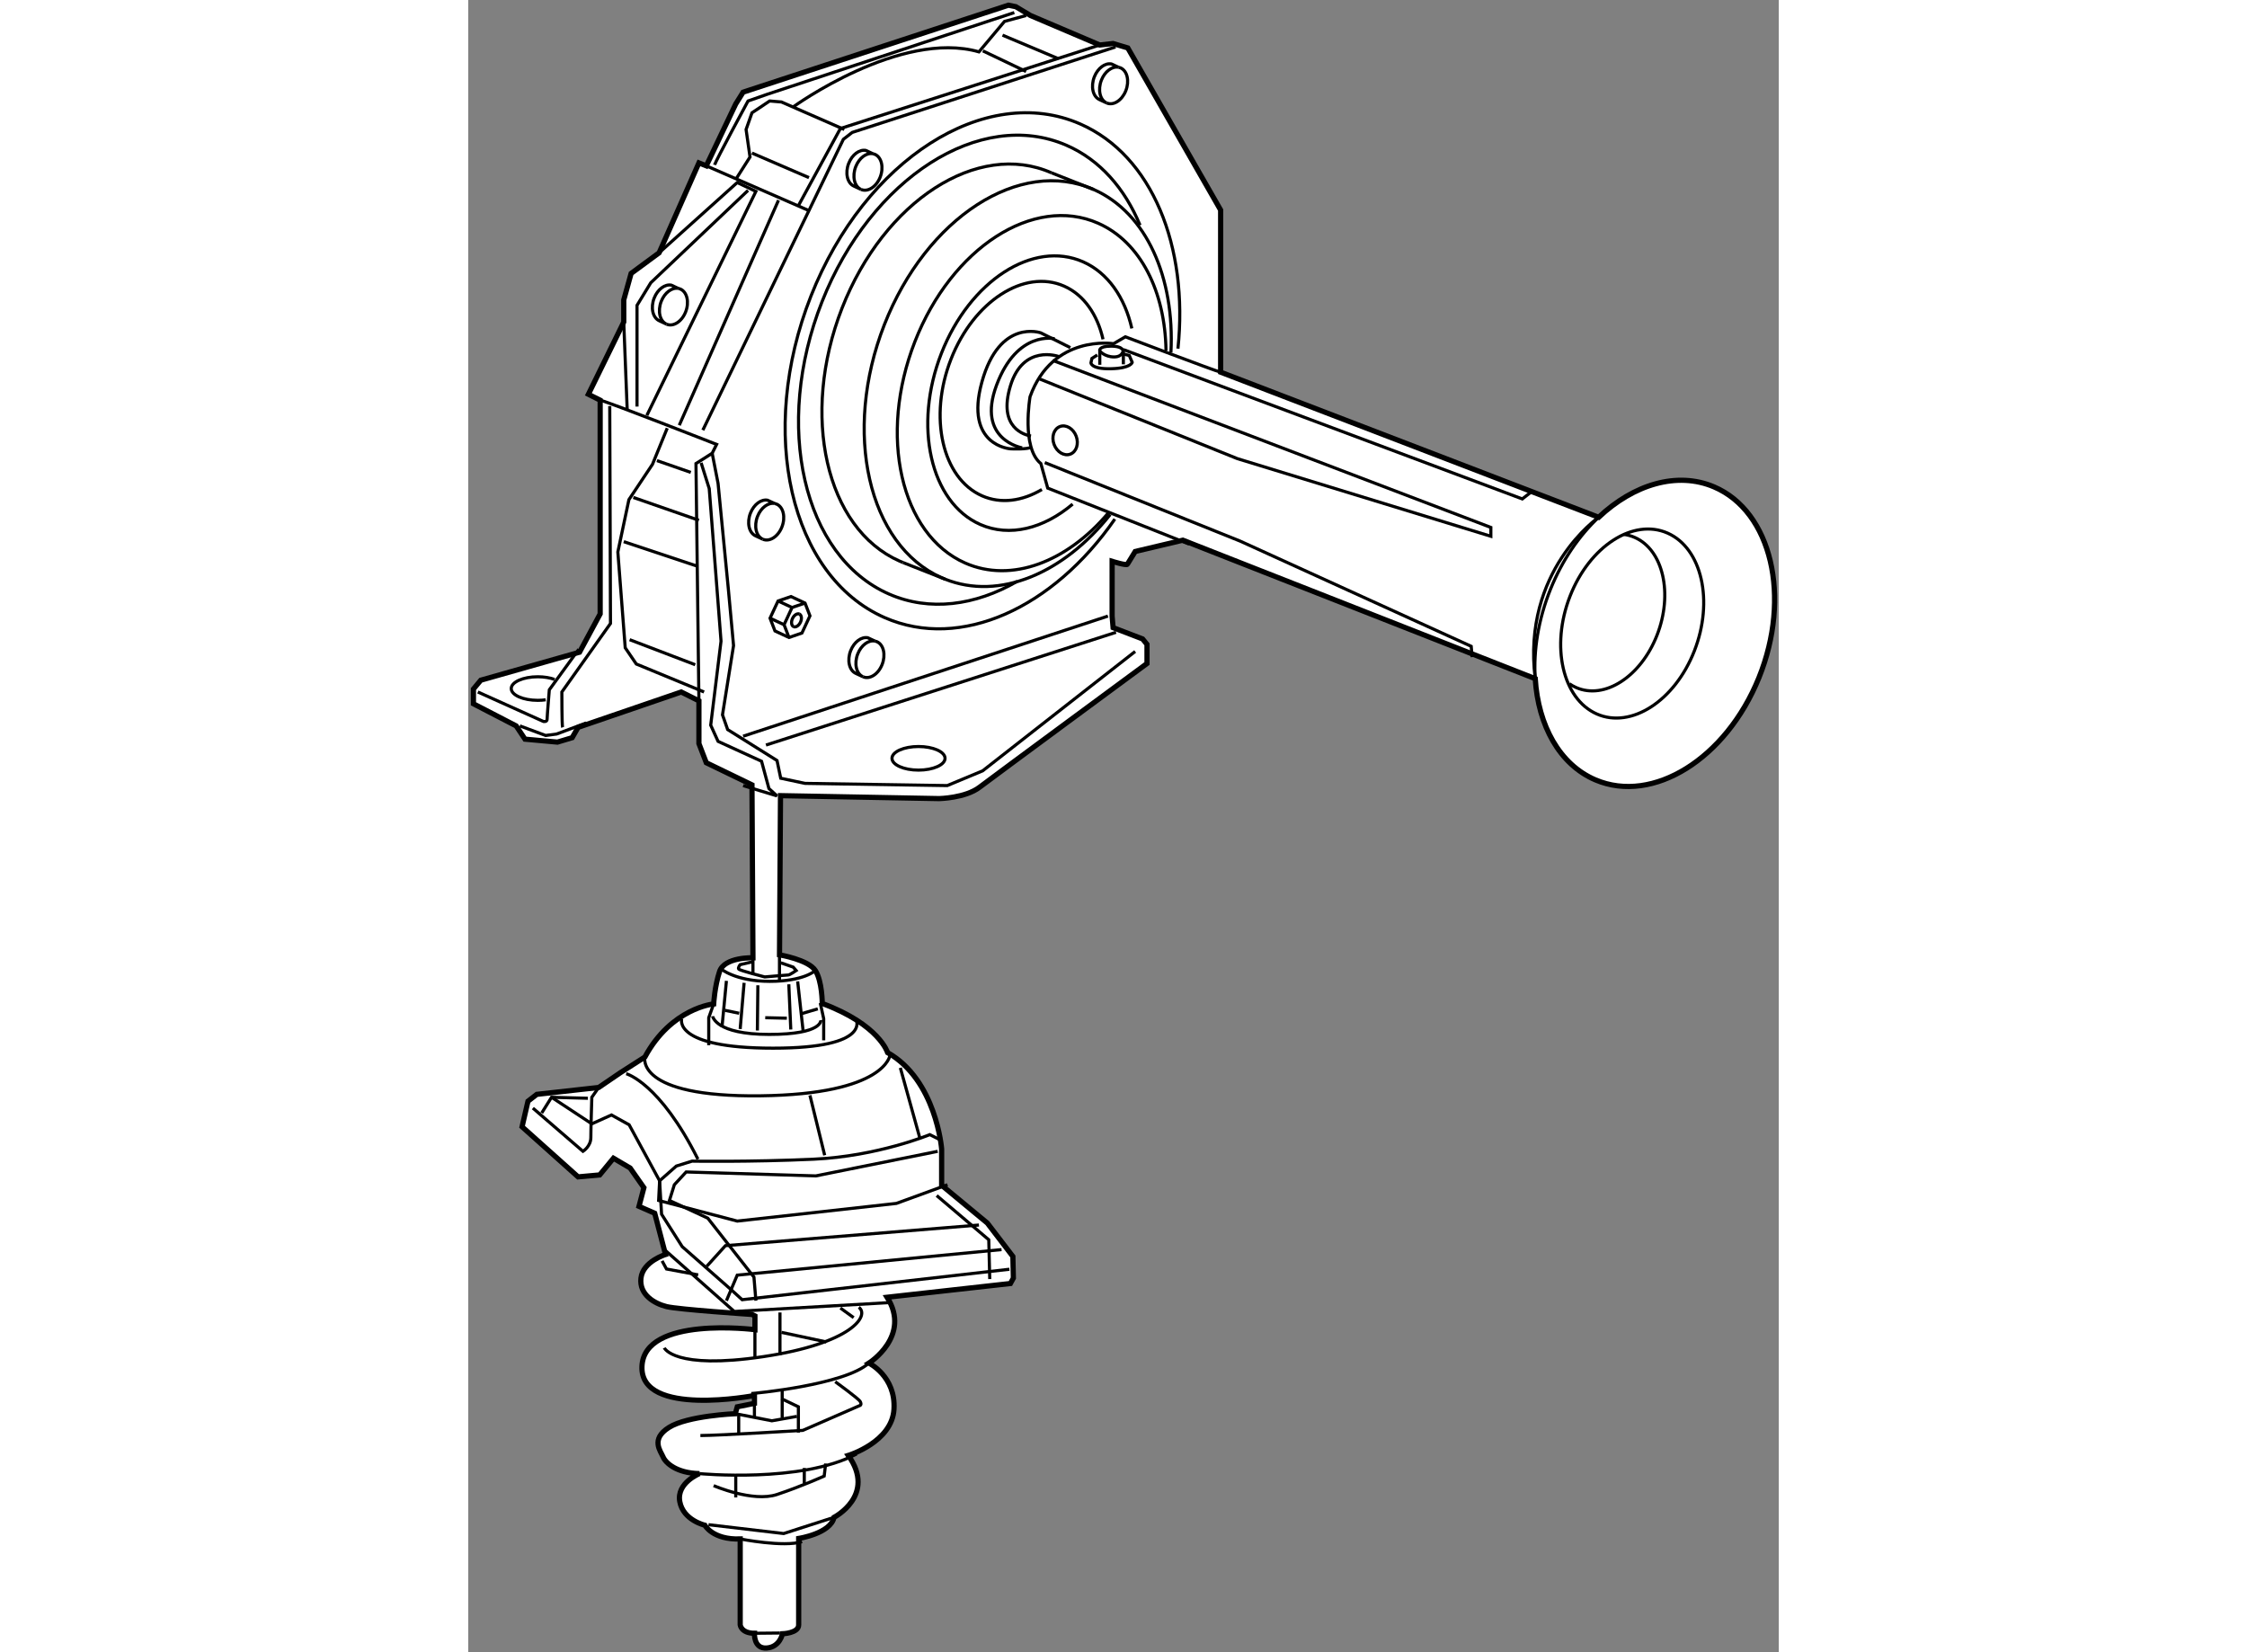 <?xml version="1.0" encoding="utf-8"?>
<!-- Generator: Adobe Illustrator 15.1.0, SVG Export Plug-In . SVG Version: 6.00 Build 0)  -->
<!DOCTYPE svg PUBLIC "-//W3C//DTD SVG 1.1//EN" "http://www.w3.org/Graphics/SVG/1.1/DTD/svg11.dtd">
<svg version="1.1" xmlns="http://www.w3.org/2000/svg" xmlns:xlink="http://www.w3.org/1999/xlink" x="0px" y="0px" width="244.8px"
	 height="180px" viewBox="46.94 11.213 125.977 158.821" enable-background="new 0 0 244.8 180" xml:space="preserve">
	
<rect x="46.94" y="11.213" width="125.977" height="158.821" fill="#808080" stroke="none"/>
	
<g><path fill="#FFFFFF" stroke="#000000" stroke-width="0.5" d="M149.507,76.452c0.287,4.503,2.336,8.256,5.786,9.728
				c5.529,2.358,12.564-2.034,15.713-9.812c3.148-7.777,1.219-15.993-4.311-18.352c-3.552-1.515-7.726-0.244-11.091,2.921
				l-36.338-13.949V31.405l-8.925-15.584l-1.417-0.425l-1.275,0.142l-6.659-2.833l-1.417-0.85l-0.708-0.142l-25.501,8.359
				l-0.708,1.133l-2.833,5.95l-0.708-0.283l-3.825,8.642l-2.692,1.983l-0.708,2.55v2.125l-3.4,6.942l1.133,0.567v20.542l-1.983,3.684
				l-9.492,2.692l-0.708,0.85v1.417l4.108,2.125l0.85,1.275l3.117,0.283l1.417-0.425l0.567-0.992l9.917-3.4l1.7,0.85v4.108
				l0.708,1.842l4.392,2.125l0.094,16.623c0,0-2.739-0.095-3.211,1.322c-0.472,1.417-0.566,3.116-0.566,3.116
				s-4.061,0.378-6.611,5.101l-2.361,1.511l-2.078,1.417l-5.95,0.661l-0.85,0.661l-0.567,2.456l5.384,4.816l2.078-0.188l1.322-1.605
				l1.605,0.944l1.322,1.889l-0.472,1.795l1.511,0.661l1.039,3.967c0,0-2.172,0.661-2.361,2.267s1.322,2.456,2.456,2.739
				s8.217,0.755,8.217,0.755l0.283,0.142v1.322c0,0-10.673-1.369-10.861,3.542c-0.189,4.911,10.814,2.786,10.814,2.786v0.756
				l-1.653,0.331l-0.189,0.661c0,0-4.581,0.188-6.375,1.322c-1.794,1.133-0.803,2.267-0.567,2.833
				c0.236,0.566,1.275,1.559,3.495,1.605c0,0-2.219,0.897-1.889,2.692c0.331,1.794,2.408,2.267,2.408,2.267s0.756,1.416,3.4,1.322
				v8.264c0,0,0.095,0.803,1.37,0.803c0,0-0.094,1.512,1.181,1.417s1.511-1.369,1.511-1.369s1.559-0.048,1.559-0.851s0-8.312,0-8.312
				s3.069-0.472,3.4-2.03c0,0,4.108-2.125,1.37-5.95c0,0,4.203-1.275,4.392-4.439c0.189-3.164-2.408-4.438-2.408-4.438
				s4.108-2.598,1.747-6.328l11.854-1.322l0.283-0.52l-0.047-2.078l-2.456-3.211l-4.392-3.637v-3.494c0,0-0.52-6.611-5.195-9.256
				c0,0-0.803-2.692-6.281-4.723c0,0,0-2.125-0.661-3.164s-3.447-1.511-3.447-1.511l0.094-15.301l15.253,0.283
				c0,0,2.503-0.047,3.873-1.086c1.37-1.039,16.104-11.901,16.104-11.901v-1.841l-0.425-0.52l-2.833-1.086l-0.094-1.086V65.17
				c0,0,1.37,0.425,1.464,0.283s0.755-1.228,0.755-1.228l4.581-1.086L149.507,76.452z"></path><polygon fill="none" stroke="#000000" stroke-width="0.3" points="79.315,69.184 79.789,70.411 79.018,72.065 77.773,72.492 
				76.426,71.864 75.952,70.637 76.722,68.984 77.967,68.557 		"></polygon><path fill="none" stroke="#000000" stroke-width="0.3" d="M78.779,70.243c-0.213-0.099-0.512,0.091-0.668,0.424
				c-0.156,0.334-0.108,0.687,0.106,0.786"></path><path fill="none" stroke="#000000" stroke-width="0.3" d="M78.208,71.449c0.214,0.099,0.513-0.09,0.668-0.425
				c0.157-0.334,0.109-0.686-0.104-0.785"></path><polyline fill="none" stroke="#000000" stroke-width="0.3" points="77.773,72.492 77.3,71.265 78.069,69.61 79.315,69.184 		"></polyline><line fill="none" stroke="#000000" stroke-width="0.3" x1="76.722" y1="68.984" x2="78.069" y2="69.61"></line><line fill="none" stroke="#000000" stroke-width="0.3" x1="75.952" y1="70.637" x2="77.3" y2="71.265"></line><path fill="none" stroke="#000000" stroke-width="0.3" d="M149.507,76.452c-0.174-2.714,0.292-5.7,1.477-8.624
				c1.126-2.781,2.748-5.129,4.621-6.89"></path><path fill="none" stroke="#000000" stroke-width="0.3" d="M164.801,73.788c-1.879,4.801-6.076,7.512-9.376,6.057
				c-3.299-1.456-4.45-6.528-2.571-11.329s6.076-7.513,9.376-6.057C165.528,63.915,166.68,68.987,164.801,73.788z"></path><path fill="none" stroke="#000000" stroke-width="0.3" d="M105.041,59.671c-2.775,2.345-6.056,3.204-8.882,1.957
				c-4.792-2.115-6.464-9.481-3.735-16.453s8.826-10.911,13.617-8.796c2.396,1.058,4.012,3.428,4.688,6.405"></path><path fill="none" stroke="#000000" stroke-width="0.3" d="M109.096,61.111c-5.909,8.53-14.808,12.667-22.111,9.477
				c-9.102-3.975-12.278-17.822-7.095-30.929c5.183-13.106,16.763-20.51,25.865-16.535c6.939,3.03,10.434,11.799,9.407,21.603"></path><path fill="none" stroke="#000000" stroke-width="0.3" d="M99.711,67.099c-4.044,2.333-8.427,2.917-12.313,1.221
				c-8.271-3.612-11.159-16.197-6.448-28.109c4.71-11.912,15.234-18.64,23.506-15.028c3.205,1.399,5.602,4.146,7.061,7.679"></path><path fill="none" stroke="#000000" stroke-width="0.3" d="M67.135,38.938c0.068,0.013,0.134,0.033,0.199,0.061
				c0.646,0.283,0.873,1.267,0.504,2.198c-0.368,0.932-1.191,1.458-1.838,1.175"></path><path fill="none" stroke="#000000" stroke-width="0.3" d="M67.135,38.938c-0.608-0.112-1.308,0.398-1.639,1.236
				c-0.369,0.932-0.143,1.916,0.504,2.198l-0.679-0.317c-0.647-0.282-0.873-1.267-0.504-2.198c0.332-0.838,1.031-1.348,1.64-1.236
				L67.135,38.938z"></path><path fill="none" stroke="#000000" stroke-width="0.3" d="M76.389,59.611c0.068,0.013,0.134,0.033,0.199,0.061
				c0.646,0.282,0.873,1.267,0.504,2.198c-0.368,0.932-1.191,1.458-1.838,1.175"></path><path fill="none" stroke="#000000" stroke-width="0.3" d="M76.389,59.611c-0.608-0.112-1.308,0.398-1.639,1.236
				c-0.369,0.931-0.143,1.916,0.504,2.198l-0.679-0.316c-0.647-0.283-0.873-1.267-0.504-2.198c0.332-0.838,1.031-1.348,1.64-1.236
				L76.389,59.611z"></path><path fill="none" stroke="#000000" stroke-width="0.3" d="M86.022,72.833c0.067,0.013,0.134,0.033,0.199,0.061
				c0.647,0.282,0.873,1.267,0.504,2.198c-0.368,0.932-1.191,1.458-1.838,1.175"></path><path fill="none" stroke="#000000" stroke-width="0.3" d="M86.022,72.833c-0.608-0.112-1.308,0.398-1.639,1.236
				c-0.369,0.931-0.143,1.916,0.504,2.198l-0.678-0.317c-0.647-0.282-0.873-1.267-0.504-2.198c0.332-0.838,1.031-1.348,1.64-1.236
				L86.022,72.833z"></path><path fill="none" stroke="#000000" stroke-width="0.3" d="M85.833,25.987c0.068,0.012,0.134,0.033,0.199,0.061
				c0.646,0.282,0.873,1.267,0.504,2.198c-0.368,0.931-1.191,1.458-1.838,1.175"></path><path fill="none" stroke="#000000" stroke-width="0.3" d="M85.833,25.987c-0.608-0.112-1.308,0.398-1.639,1.236
				c-0.369,0.931-0.143,1.916,0.504,2.198l-0.678-0.316c-0.647-0.283-0.873-1.267-0.504-2.198c0.332-0.838,1.031-1.348,1.64-1.236
				L85.833,25.987z"></path><path fill="none" stroke="#000000" stroke-width="0.3" d="M109.446,17.676c0.067,0.013,0.134,0.033,0.199,0.061
				c0.647,0.282,0.873,1.267,0.504,2.198c-0.369,0.932-1.191,1.458-1.838,1.175"></path><path fill="none" stroke="#000000" stroke-width="0.3" d="M109.446,17.676c-0.608-0.112-1.308,0.398-1.64,1.236
				c-0.368,0.932-0.143,1.916,0.504,2.198l-0.679-0.317c-0.646-0.283-0.873-1.267-0.504-2.198c0.332-0.838,1.031-1.348,1.639-1.236
				L109.446,17.676z"></path><path fill="none" stroke="#000000" stroke-width="0.3" d="M108.469,60.52c-3.958,4.693-9.297,6.784-13.761,4.814
				c-6.199-2.735-8.362-12.264-4.832-21.283c3.53-9.02,11.417-14.114,17.615-11.379c4.103,1.811,6.438,6.597,6.524,12.242"></path><path fill="none" stroke="#000000" stroke-width="0.3" d="M108.652,60.674c-4.467,5.644-10.649,8.295-15.861,6.217l-4.061-1.605"></path><path fill="none" stroke="#000000" stroke-width="0.3" d="M103.003,27.825l4.061,1.605c5.09,2.246,7.799,8.5,7.423,15.667"></path><path fill="none" stroke="#000000" stroke-width="0.3" d="M92.791,66.892c-0.111-0.044-0.223-0.091-0.333-0.14
				c-7.083-3.125-9.555-14.014-5.521-24.319c4.034-10.306,13.045-16.127,20.128-13.002"></path><path fill="none" stroke="#000000" stroke-width="0.3" d="M88.73,65.286c-0.112-0.045-0.223-0.091-0.333-0.14
				c-7.083-3.125-9.555-14.014-5.521-24.32c4.033-10.306,13.045-16.127,20.128-13.001"></path><path fill="none" stroke="#000000" stroke-width="0.3" d="M102.083,58.267c-1.887,1.12-3.939,1.408-5.755,0.606
				c-3.826-1.688-5.161-7.569-2.982-13.135c2.179-5.566,7.046-8.71,10.871-7.022c1.913,0.844,3.203,2.736,3.743,5.113"></path><path fill="none" stroke="#000000" stroke-width="0.3" d="M158.022,62.583c0.359,0.046,0.714,0.143,1.056,0.294
				c2.737,1.208,3.693,5.416,2.134,9.399c-1.559,3.983-5.042,6.233-7.779,5.025c-0.227-0.1-0.441-0.221-0.644-0.361"></path><path fill="none" stroke="#000000" stroke-width="0.3" d="M155.604,60.938c0,0-7.403,5.12-6.098,15.514"></path><path fill="none" stroke="#000000" stroke-width="0.3" d="M119.267,46.989c-0.473-0.094-9.162-3.4-9.162-3.4l-1.133,0.661
				c0,0-5.856-0.944-8.028,5.1c0,0-0.85,4.912,1.039,6.422l0.661,2.361l13.601,5.384"></path><polyline fill="none" stroke="#000000" stroke-width="0.3" points="101.888,47.65 120.872,55.3 145.24,62.762 145.24,61.912 
				103.116,45.855 		"></polyline><polyline fill="none" stroke="#000000" stroke-width="0.3" points="109.916,44.816 148.262,59.173 149.112,58.512 		"></polyline><polyline fill="none" stroke="#000000" stroke-width="0.3" points="102.36,55.678 121.155,63.234 143.351,73.34 143.445,74.379 		
				"></polyline><ellipse transform="matrix(0.936 -0.352 0.352 0.936 -12.172 40.138)" fill="none" stroke="#000000" stroke-width="0.3" cx="104.317" cy="53.549" rx="1.134" ry="1.417"></ellipse><path fill="none" stroke="#000000" stroke-width="0.3" d="M107.649,46.281v-1.322c0,0-0.189-0.472,1.086-0.472
				c1.275,0,1.181,0.566,1.181,0.566v1.181"></path><path fill="none" stroke="#000000" stroke-width="0.3" d="M107.649,44.958c0,0,0.472,0.566,1.37,0.566
				c0.897,0,0.897-0.708,0.897-0.708"></path><path fill="none" stroke="#000000" stroke-width="0.3" d="M107.413,45.336l-0.52,0.331l-0.094,0.425c0,0,0,0.614,1.936,0.566
				c1.937-0.047,2.031-0.614,2.031-0.614l-0.283-0.661l-0.567-0.142"></path><path fill="none" stroke="#000000" stroke-width="0.3" d="M104.816,44.628l-2.833-1.417c0,0-3.967-1.417-5.667,4.723
				s2.739,6.422,2.739,6.422s1.7,0.094,2.078-0.189"></path><path fill="none" stroke="#000000" stroke-width="0.3" d="M103.305,43.778c0,0-3.589-0.85-5.572,4.439s2.456,6.045,2.456,6.045"></path><path fill="none" stroke="#000000" stroke-width="0.3" d="M103.683,45.478c0,0-3.4-1.228-4.628,2.833
				c-1.228,4.062,1.417,4.723,1.983,4.817"></path><path fill="none" stroke="#000000" stroke-width="0.3" d="M59.623,49.681c0.708,0.142,11.192,4.25,11.192,4.25l-0.425,0.85
				l-1.559,0.992l0.283,22.81"></path><path fill="none" stroke="#000000" stroke-width="0.3" d="M47.864,77.732l6.304,2.833c0,0,0.354,0.071,0.354-0.212
				c0-0.284,0.212-2.833,0.212-2.833l2.833-3.896"></path><polyline fill="none" stroke="#000000" stroke-width="0.3" points="51.901,80.99 54.38,81.911 55.443,81.77 58.276,80.707 		"></polyline><path fill="none" stroke="#000000" stroke-width="0.3" d="M56.01,81.132c-0.071-0.212-0.071-3.4-0.071-3.4l4.675-6.588
				l-0.071-20.896"></path><polyline fill="none" stroke="#000000" stroke-width="0.3" points="69.327,55.702 70.106,58.181 71.24,72.844 70.248,80.919 
				70.956,82.478 75.136,84.391 75.844,87.011 76.623,87.72 73.365,86.728 		"></polyline><polyline fill="none" stroke="#000000" stroke-width="0.3" points="70.39,54.781 70.956,57.685 71.948,67.886 72.444,73.269 
				71.381,79.928 71.877,81.345 76.623,84.32 76.978,86.02 79.315,86.516 92.986,86.728 96.386,85.312 111.049,73.836 		"></polyline><polyline fill="none" stroke="#000000" stroke-width="0.3" points="66.068,52.373 64.652,55.844 62.385,59.244 61.322,64.273 
				62.031,73.482 63.093,75.04 69.61,77.732 		"></polyline><line fill="none" stroke="#000000" stroke-width="0.3" x1="62.456" y1="72.703" x2="68.76" y2="75.111"></line><line fill="none" stroke="#000000" stroke-width="0.3" x1="61.889" y1="63.281" x2="68.902" y2="65.619"></line><line fill="none" stroke="#000000" stroke-width="0.3" x1="62.81" y1="59.031" x2="69.114" y2="61.227"></line><line fill="none" stroke="#000000" stroke-width="0.3" x1="65.077" y1="55.489" x2="68.335" y2="56.623"></line><line fill="none" stroke="#000000" stroke-width="0.3" x1="73.365" y1="81.982" x2="108.429" y2="70.436"></line><line fill="none" stroke="#000000" stroke-width="0.3" x1="75.561" y1="82.832" x2="109.208" y2="71.994"></line><ellipse fill="none" stroke="#000000" stroke-width="0.3" cx="90.224" cy="84.107" rx="2.55" ry="1.134"></ellipse><path fill="none" stroke="#000000" stroke-width="0.3" d="M54.387,78.483c-0.241,0.033-0.497,0.051-0.762,0.051
				c-1.408,0-2.55-0.507-2.55-1.133s1.142-1.133,2.55-1.133c0.613,0,1.176,0.096,1.616,0.256"></path><polyline fill="none" stroke="#000000" stroke-width="0.3" points="69.492,52.562 82.999,24.604 83.849,23.943 109.161,15.727 		
				"></polyline><path fill="none" stroke="#000000" stroke-width="0.3" d="M107.649,15.538c-1.133,0.378-24.935,8.028-24.935,8.028l-4.061,7.461"></path><line fill="none" stroke="#000000" stroke-width="0.3" x1="69.823" y1="27.155" x2="79.787" y2="31.5"></line><path fill="none" stroke="#000000" stroke-width="0.3" d="M70.625,27.061c0.095-0.378,3.211-6.139,3.211-6.139l1.889-0.661
				l23.707-7.839"></path><polyline fill="none" stroke="#000000" stroke-width="0.3" points="72.704,28.383 74.026,26.305 73.648,23.66 74.215,22.055 
				75.915,20.921 77.048,21.016 83.093,23.66 		"></polyline><path fill="none" stroke="#000000" stroke-width="0.3" d="M78.182,21.488c0,0,10.295-7.461,17.851-5.289l2.456-2.928l2.078-0.567"></path><line fill="none" stroke="#000000" stroke-width="0.3" x1="96.41" y1="16.104" x2="100.566" y2="18.088"></line><line fill="none" stroke="#000000" stroke-width="0.3" x1="98.299" y1="14.593" x2="103.683" y2="16.86"></line><line fill="none" stroke="#000000" stroke-width="0.3" x1="74.215" y1="25.927" x2="79.693" y2="28.288"></line><line fill="none" stroke="#000000" stroke-width="0.3" x1="62.22" y1="50.578" x2="61.889" y2="42.172"></line><polyline fill="none" stroke="#000000" stroke-width="0.3" points="65.29,35.514 72.798,28.76 74.592,29.61 64.109,51.145 		"></polyline><polyline fill="none" stroke="#000000" stroke-width="0.3" points="73.837,29.516 64.487,38.394 63.164,40.566 63.164,50.294 		
				"></polyline><line fill="none" stroke="#000000" stroke-width="0.3" x1="76.765" y1="30.46" x2="67.226" y2="52.089"></line><line fill="none" stroke="#000000" stroke-width="0.3" x1="74.309" y1="103.28" x2="74.309" y2="104.886"></line><line fill="none" stroke="#000000" stroke-width="0.3" x1="76.859" y1="102.997" x2="76.859" y2="105.547"></line><path fill="none" stroke="#000000" stroke-width="0.3" d="M71.192,104.319c0,0,1.417,1.228,4.723,1.228
				c3.306,0,4.392-1.039,4.392-1.039"></path><polyline fill="none" stroke="#000000" stroke-width="0.3" points="70.531,107.719 70.059,109.041 70.059,111.686 		"></polyline><polyline fill="none" stroke="#000000" stroke-width="0.3" points="80.779,107.625 81.109,109.136 81.109,111.214 		"></polyline><path fill="none" stroke="#000000" stroke-width="0.3" d="M67.462,109.136c0,0-0.945,2.834,8.784,2.834
				c9.728,0,7.934-2.881,7.934-2.881"></path><path fill="none" stroke="#000000" stroke-width="0.3" d="M70.437,108.899c0,0,0.236,1.748,5.431,1.748
				c5.194,0,4.958-1.37,4.958-1.37"></path><line fill="none" stroke="#000000" stroke-width="0.3" x1="73.459" y1="105.688" x2="73.081" y2="110.128"></line><line fill="none" stroke="#000000" stroke-width="0.3" x1="74.781" y1="105.925" x2="74.734" y2="110.27"></line><line fill="none" stroke="#000000" stroke-width="0.3" x1="71.759" y1="105.5" x2="71.334" y2="109.938"></line><line fill="none" stroke="#000000" stroke-width="0.3" x1="77.756" y1="105.83" x2="77.945" y2="110.175"></line><line fill="none" stroke="#000000" stroke-width="0.3" x1="78.606" y1="105.547" x2="79.126" y2="110.27"></line><line fill="none" stroke="#000000" stroke-width="0.3" x1="71.617" y1="108.333" x2="72.987" y2="108.616"></line><line fill="none" stroke="#000000" stroke-width="0.3" x1="75.49" y1="109.041" x2="77.567" y2="109.089"></line><line fill="none" stroke="#000000" stroke-width="0.3" x1="78.937" y1="108.664" x2="80.543" y2="108.191"></line><path fill="none" stroke="#000000" stroke-width="0.3" d="M74.309,103.658l-1.228,0.283c0,0-0.236,0.283-0.142,0.425
				c0.095,0.142,2.503,0.756,2.503,0.756s2.125-0.189,2.267-0.189c0.142,0,0.755-0.425,0.755-0.425l-0.283-0.33l-1.086-0.378
				l-0.236-0.048"></path><path fill="none" stroke="#000000" stroke-width="0.3" d="M63.92,112.819c0,0-0.992,3.872,11.098,3.73s12.467-3.919,12.467-3.919"></path><path fill="none" stroke="#000000" stroke-width="0.3" d="M53.153,117.73l4.817,4.156c0,0,0.755-0.473,0.755-1.322
				c0-0.851,0.095-3.873,0.095-3.873l0.661-0.944"></path><polyline fill="none" stroke="#000000" stroke-width="0.3" points="54.003,118.203 54.947,116.691 58.442,116.786 		"></polyline><polyline fill="none" stroke="#000000" stroke-width="0.3" points="54.947,116.691 58.82,119.242 60.708,118.392 62.409,119.336 
				65.336,124.72 65.525,127.931 67.509,131.048 72.231,135.203 73.27,136.148 98.96,133.221 		"></polyline><polyline fill="none" stroke="#000000" stroke-width="0.3" points="65.903,131.426 72.515,137.281 87.343,136.432 		"></polyline><path fill="none" stroke="#000000" stroke-width="0.3" d="M92.254,120.753l-0.944-0.472c0,0-5.006,2.077-11.145,2.36
				c-6.139,0.284-11.711,0.189-11.711,0.189l-1.511,0.472l-1.606,1.417l-0.094,1.889l7.556,1.983l15.301-1.699l4.911-1.795"></path><path fill="none" stroke="#000000" stroke-width="0.3" d="M62.125,114.425c0,0,3.211,0.851,6.895,8.217"></path><line fill="none" stroke="#000000" stroke-width="0.3" x1="79.787" y1="116.503" x2="81.204" y2="122.265"></line><line fill="none" stroke="#000000" stroke-width="0.3" x1="88.477" y1="113.858" x2="90.365" y2="120.658"></line><polyline fill="none" stroke="#000000" stroke-width="0.3" points="92.065,121.887 80.354,124.248 67.887,123.87 66.753,125.098 
				66.281,126.608 69.965,128.309 74.404,133.976 74.592,136.242 		"></polyline><polyline fill="none" stroke="#000000" stroke-width="0.3" points="71.759,136.242 72.798,133.787 98.205,131.331 		"></polyline><polyline fill="none" stroke="#000000" stroke-width="0.3" points="69.87,132.937 71.665,130.953 96.032,128.97 		"></polyline><polyline fill="none" stroke="#000000" stroke-width="0.3" points="91.971,126.137 96.977,130.387 97.071,134.165 		"></polyline><polyline fill="none" stroke="#000000" stroke-width="0.3" points="65.573,132.417 65.998,133.196 69.044,133.764 		"></polyline><line fill="none" stroke="#000000" stroke-width="0.3" x1="74.498" y1="139.028" x2="74.498" y2="141.697"></line><line fill="none" stroke="#000000" stroke-width="0.3" x1="76.906" y1="137.376" x2="76.906" y2="141.484"></line><path fill="none" stroke="#000000" stroke-width="0.3" d="M65.785,140.776c0,0,0.921,2.125,9.492,0.85s10.271-3.967,9.208-4.746"></path><path fill="none" stroke="#000000" stroke-width="0.3" d="M69.256,149.205c1.771,0,9.846-0.495,9.846-0.495l5.525-2.408
				c0,0,0.142-0.071,0-0.354c-0.142-0.283-2.408-1.913-2.408-1.913"></path><path fill="none" stroke="#000000" stroke-width="0.3" d="M74.144,145.168c0.212,0,9.02-0.826,11.31-2.928"></path><line fill="none" stroke="#000000" stroke-width="0.3" x1="77.048" y1="139.288" x2="81.369" y2="140.209"></line><line fill="none" stroke="#000000" stroke-width="0.3" x1="82.715" y1="136.951" x2="83.99" y2="137.872"></line><path fill="none" stroke="#000000" stroke-width="0.3" d="M69.162,152.865c0,0,9.799,0.944,15.112-1.889"></path><line fill="none" stroke="#000000" stroke-width="0.3" x1="72.939" y1="147.293" x2="72.939" y2="149.063"></line><line fill="none" stroke="#000000" stroke-width="0.3" x1="77.119" y1="144.743" x2="77.119" y2="147.506"></line><line fill="none" stroke="#000000" stroke-width="0.3" x1="74.451" y1="146.112" x2="74.451" y2="147.435"></line><polyline fill="none" stroke="#000000" stroke-width="0.3" points="77.048,145.664 78.677,146.443 78.677,148.922 		"></polyline><polyline fill="none" stroke="#000000" stroke-width="0.3" points="72.609,147.104 76.127,147.789 78.536,147.364 		"></polyline><polyline fill="none" stroke="#000000" stroke-width="0.3" points="70.035,157.776 77.261,158.627 82.101,157.068 		"></polyline><path fill="none" stroke="#000000" stroke-width="0.3" d="M73.011,159.689l0.07-0.543c0,0,4.18,0.826,5.951,0.26"></path><path fill="none" stroke="#000000" stroke-width="0.3" d="M70.531,154.022c0,0,3.754,1.629,6.092,0.85
				c2.338-0.779,4.534-1.771,4.534-1.771l0.142-1.204"></path><line fill="none" stroke="#000000" stroke-width="0.3" x1="72.656" y1="152.96" x2="72.656" y2="155.156"></line><line fill="none" stroke="#000000" stroke-width="0.3" x1="79.244" y1="152.322" x2="79.244" y2="153.81"></line><line fill="none" stroke="#000000" stroke-width="0.3" x1="74.451" y1="168.213" x2="76.906" y2="168.189"></line></g>


</svg>